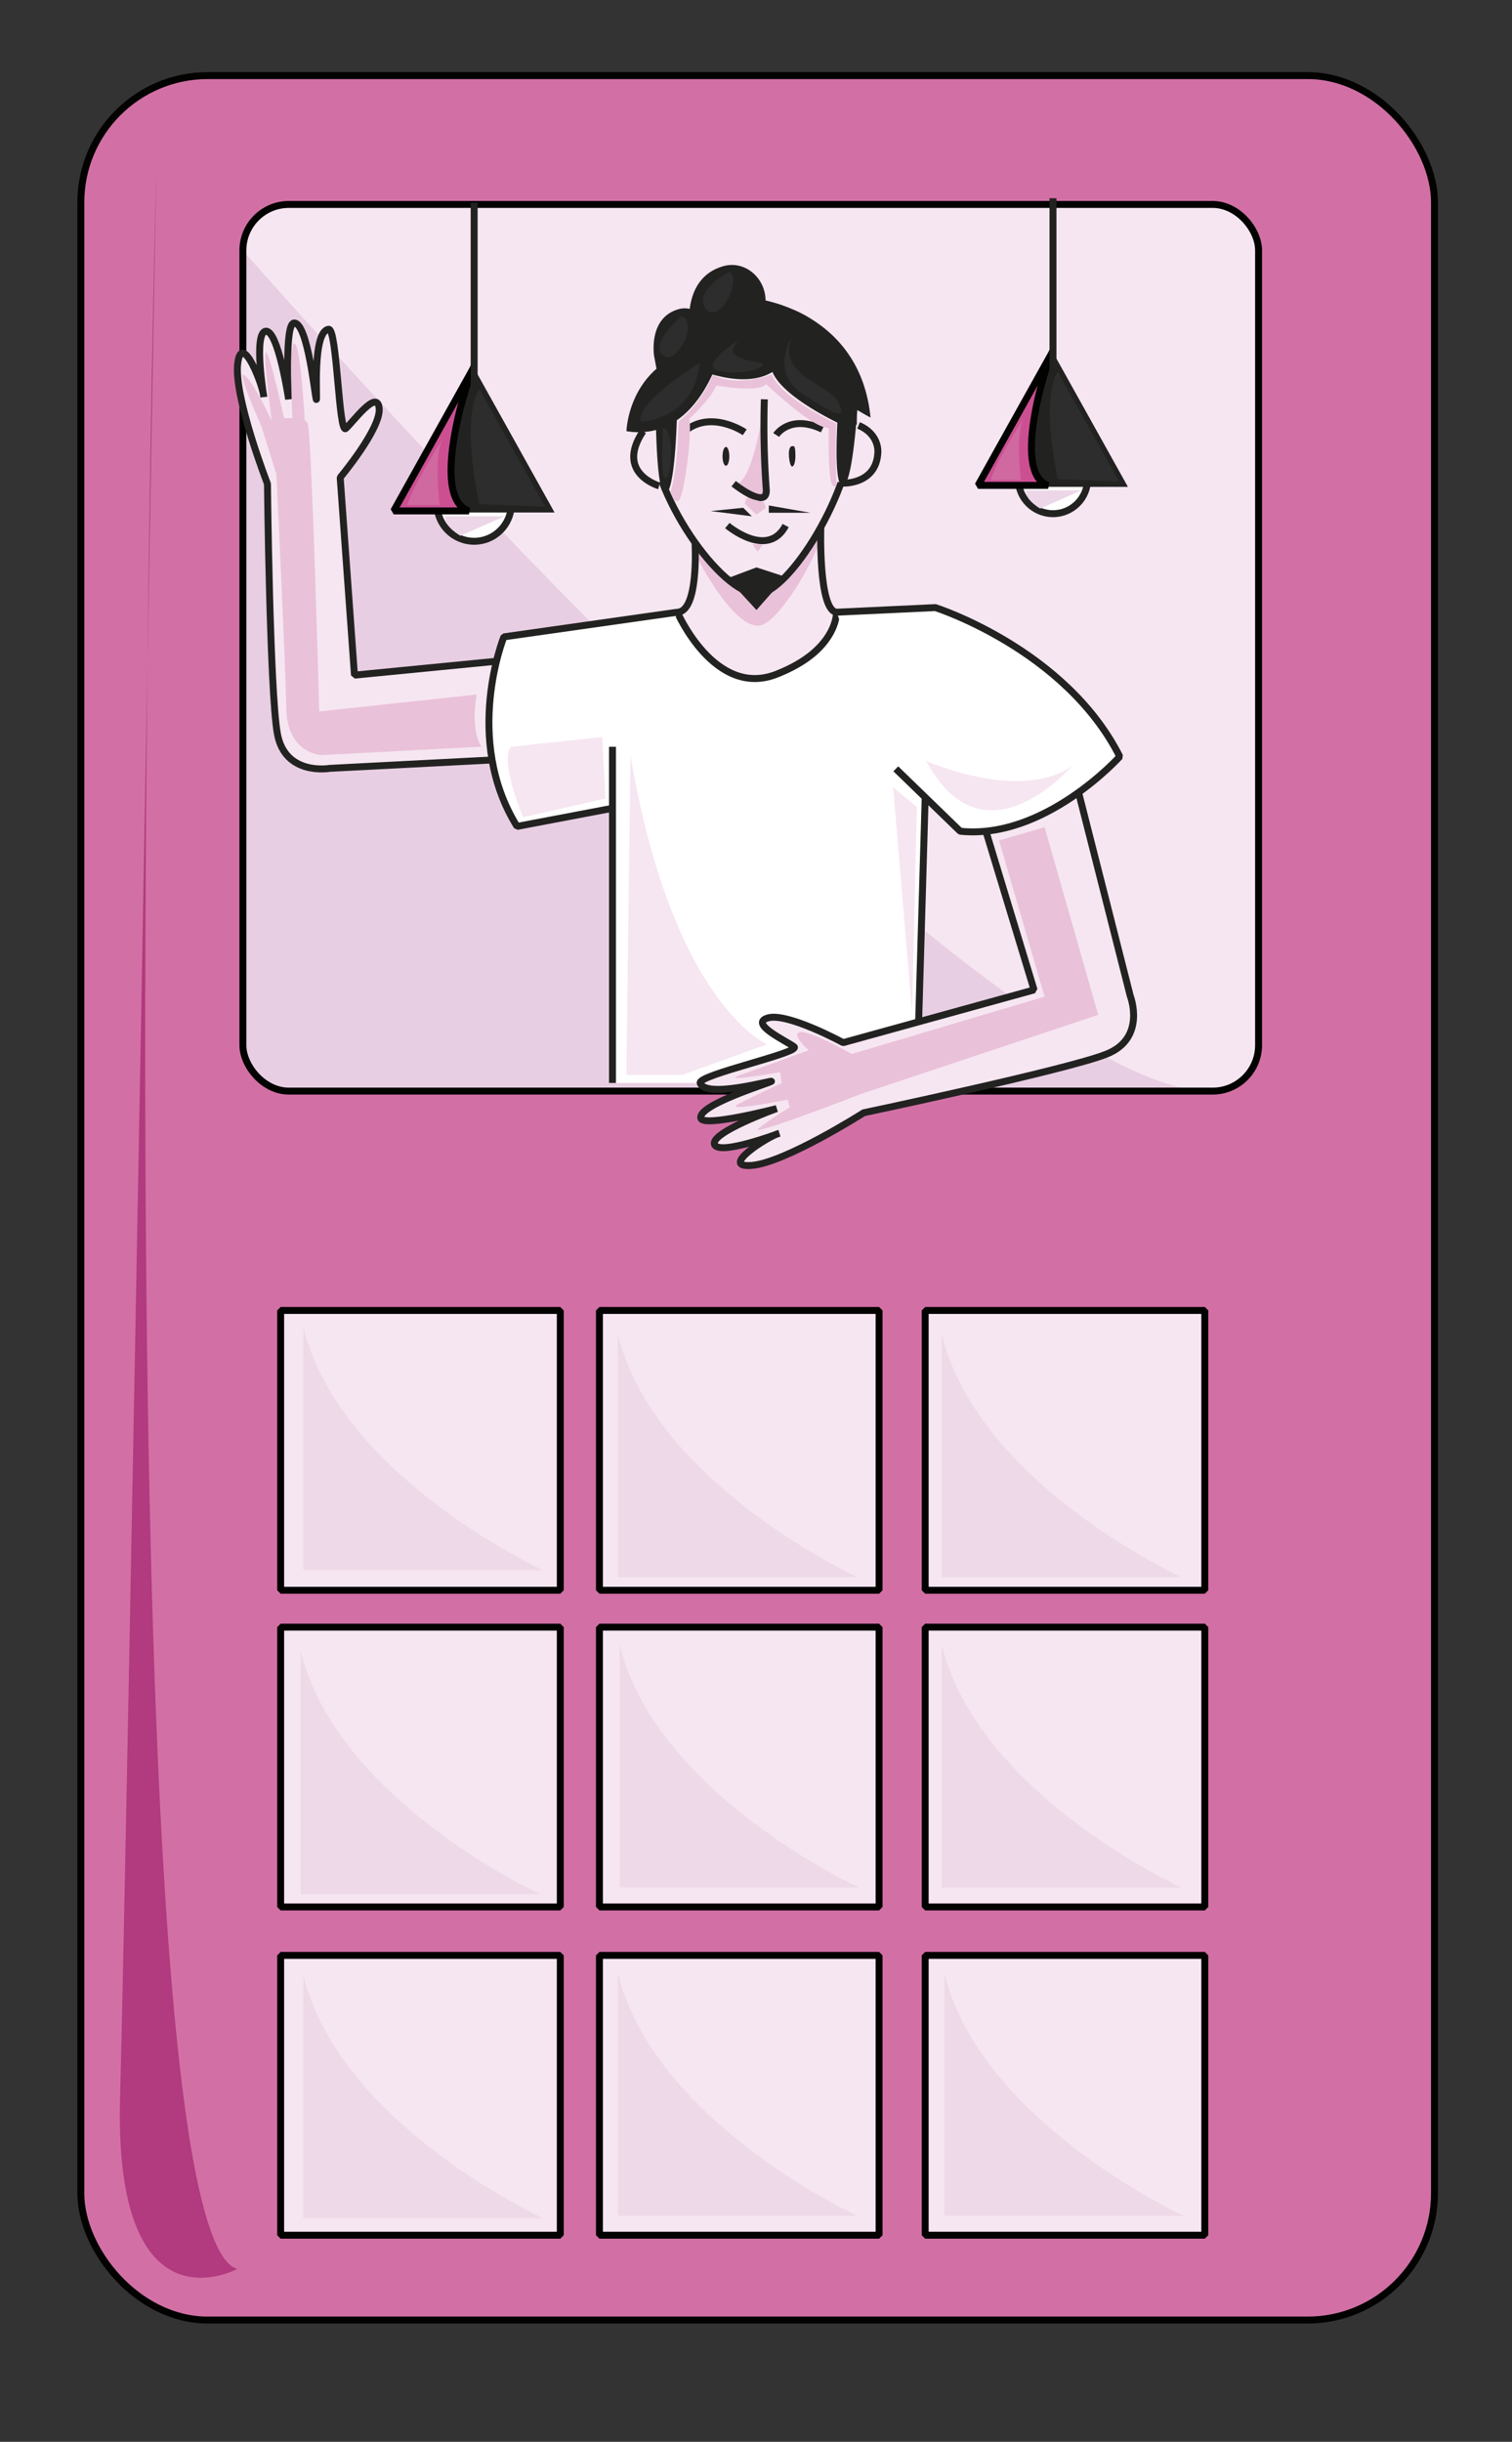 <svg xmlns="http://www.w3.org/2000/svg" viewBox="0 0 654.52 1056.32"><rect x="0" y="0" width="654.52" height="1056.32" fill="#333333" stroke="none"/><title>Mesa de trabajo 32</title><g id="Capa_4" data-name="Capa 4"><rect x="34.99" y="32.71" width="585.98" height="970.93" rx="54.89" fill="#d270a5" stroke="#020201" stroke-linejoin="bevel" stroke-width="3"/><rect x="105.14" y="88.44" width="439.68" height="383.57" rx="19.89" fill="#f6e6f1"/><path d="M105.14,108.33S414,461.45,519.93,472H125s-22.17,1.05-19.89-25.09V122.8l.7-4.2Z" fill="#e8cee2"/><rect x="105.14" y="88.44" width="439.68" height="383.57" rx="19.89" fill="none" stroke="#020201" stroke-linejoin="bevel" stroke-width="3"/><path d="M265.14,339.42l1.17,129.06H398.9V264.84L362.13,266s.34,17.56-19.23,23.39-32.78,6.38-49.7-24.54Z" fill="#fff"/><line x1="400.92" y1="330.63" x2="396.89" y2="468.48" fill="none" stroke="#222221" stroke-linejoin="bevel" stroke-width="3"/><path d="M464,331.4l25.27,99.44S496.4,449.11,479,456s-105.12,25.38-105.12,25.38S339.89,503,325.36,504.16s7.49-12.84,11.95-13.91c0,0-26,9.81-28,4.84-2.05-5.13,26.91-15.53,26.91-15.53s-31.9,8.28-32.84,4.15c-1.31-5.75,29.37-15.08,30.56-15.91s-28.52,7.66-30.83.71c-1.17-3.51,43.84-13.19,40.63-15.68s-19.76-10-11.35-12.48S365,451.05,365,451.05l82.63-22.82L421.5,342.18S440.49,347.09,464,331.4Z" fill="#f6e6f1" stroke="#222221" stroke-linejoin="bevel" stroke-width="3"/><path d="M281.42,186.17s3.21,32.07,22.28,51.68c0,0,12.29,17.64,24.24,19.42,0,0,11.58-4.81,17.1-13.36s12.84-20.5,12.84-20.5,7.66-17.82,8.91-23.34,3.32-15.87,3.32-15.87-46.27-55.6-51.62-47.58S278,174.22,281.42,186.17Z" fill="#f6e6f1"/><path d="M358.08,260.45C357.24,256.74,356,253,356,253s-.07-11.35-.43-10.46-.15-13.92-.15-13.92-14.79,26.2-27.44,28.69c0,0-12.12-.89-26.74-21.74l-.59,13.71c-.59,4.89-2.35,14.1-7.41,15.6,0,0,16.62,35.07,39.6,27.91,1-.31,1.94-.63,2.86-1A24.16,24.16,0,0,0,347.81,286c10-6.33,12.24-12.89,12.24-12.89l2.08-8.28S358.6,262.59,358.08,260.45Z" fill="#f6e6f1"/><path d="M301.2,235.53l-.32,4s15.68,31.7,27.54,31.14c8.2-.39,25.05-28.79,27.54-40.34l-.64-2.33s-15.27,26.75-26.43,28.53c0,0-7.73,3.45-22.7-15.68Z" fill="#e9c1d9"/><path d="M369.41,182.84c0,29.52-28.21,74.08-41.48,74.08-15.77,0-46.46-43.08-46.46-72.6s17-51.83,44.8-51.83S369.41,153.33,369.41,182.84Z" fill="none" stroke="#222221" stroke-linejoin="bevel" stroke-width="3"/><path d="M322.38,187s-15.77-10.78-27.38.83" fill="none" stroke="#222221" stroke-linejoin="bevel" stroke-width="3"/><path d="M356,185.67C341.85,179,336,188.16,336,188.16" fill="none" stroke="#222221" stroke-linejoin="bevel" stroke-width="3"/><ellipse cx="286.94" cy="196.38" rx="13.53" ry="12.92" transform="matrix(0.34, -0.94, 0.94, 0.34, 3.78, 398.16)" fill="#f6e6f1"/><path d="M285.31,210.19s-19.11-5.49-6.95-23.65" fill="none" stroke="#222221" stroke-linejoin="bevel" stroke-width="3"/><path d="M314.85,227.35s17.41,14.74,25.25,0" fill="none" stroke="#222221" stroke-linejoin="bevel" stroke-width="3"/><circle cx="367.02" cy="196.16" r="13" fill="#f6e6f1"/><path d="M365.07,209s14.22.57,14.94-13.18c0,0,.87-7.91-8.35-11.79" fill="none" stroke="#222221" stroke-linejoin="bevel" stroke-width="3"/><polygon points="321.73 219.66 307.69 221.09 325.47 223.35 321.73 219.66" fill="#222221"/><polygon points="332.8 221.82 350.81 221.82 332.8 218.66 332.8 221.82" fill="#222221"/><polygon points="327.47 245.45 314.85 250.19 327.47 263.89 340.1 249.57 327.47 245.45" fill="#222221"/><ellipse cx="314.24" cy="197.41" rx="1.47" ry="4.07" fill="#222221"/><path d="M344.32,197.41c0,2.42-.63,4.39-1.42,4.39s-1.41-3-1.41-5.39.63-3.39,1.41-3.39S344.32,192.32,344.32,197.41Z" fill="#222221"/><path d="M300.88,235.13s1.7,29.47-7.68,29.71c0,0,16.16,37.24,42.84,26.87s26.09-26.87,26.09-26.87c-7.95-.72-6.81-36.81-6.81-36.81" fill="none" stroke="#222221" stroke-linejoin="bevel" stroke-width="3"/><path d="M245.13,327.1l-102.47,5.29s-19.31,3.39-22.6-15.05-4.29-108.06-4.29-108.06-14.6-37.53-12.87-52,11.11,9.86,11.29,14.43c0,0-4.51-27.43.75-28.41,5.43-1,10,29.43,10,29.43s-1.86-32.91,2.37-33c5.9-.15,9,31.75,9.61,33.08s-1.92-29.46,5.35-30.37c3.67-.46,4.34,45.57,7.41,42.92s13.66-17.42,14.46-8.68-16.88,29.88-16.88,29.88l6.18,85.5,89.5-8.74S234.36,301,245.13,327.1Z" fill="#f6e6f1" stroke="#222221" stroke-linejoin="bevel" stroke-width="3"/><path d="M293.2,264.84,218.12,275.5s-17.82,44.2,5.7,82l41.32-7.84" fill="#fff" stroke="#222221" stroke-linejoin="bevel" stroke-width="3"/><path d="M362.13,264.84l42.76-2s56.32,17.92,79.84,64.46c0,0-32.48,36.09-69.08,32.29l-27.87-27" fill="#fff" stroke="#222221" stroke-linejoin="bevel" stroke-width="3"/><line x1="265.14" y1="323.06" x2="265.14" y2="468.48" fill="none" stroke="#222221" stroke-linejoin="bevel" stroke-width="3"/><path d="M206.34,300.47l-68.16,7.32s-3.2-119.76-5-124.54a2.63,2.63,0,0,0-1.28-1.34c-.26-4.64-1.88-32-4.33-33.27s-1.28,25.25-1,32.25c-1.15,0-2.36,0-3.58.09,0,0-6.14-27.79-7.75-28.6S117,177,117.6,181.55l-.22,0c-1.47-3.12-7.92-16.46-11.45-19.13-4-3,7.26,22.08,7.26,22.08h0l6.46,20.61s3.92,81.26,4.28,101.22,15.32,20.32,15.32,20.32l69.15-3.63C203.41,315.31,206.34,300.47,206.34,300.47Z" fill="#e9c1d9"/><path d="M221.23,323.06l1.22-.14,38.23-4.08,1.42,26.61-35.64,8.08S216,328.93,221.23,323.06Z" fill="#f6e6f1"/><path d="M272.92,326.68,271.13,465h24.24L332,451.79S291.09,434.32,272.92,326.68Z" fill="#f6e6f1"/><polygon points="386.62 340.58 396.89 349.14 394.82 438.24 386.62 340.58" fill="#f6e6f1"/><path d="M400.92,329.18s40.69,18,63.1,2.22C464,331.4,425.92,375.87,400.92,329.18Z" fill="#f6e6f1"/><path d="M432.47,363.57l19.73-5.7L475.39,439,372.9,473.18s-49.79,19.24-44.56,15a125.42,125.42,0,0,1,13.55-9.09l-.89-3.39s-28.76,5.7-21.39,1.9,18.84-9.09,18.84-9.09l-.78-4.69s-27.33,4.75-17.11,1.19,29.5-10.68,29.5-10.68-8.35-7.62-3.36-7.86,22,9.49,22,9.49l83.5-24.81Z" fill="#e9c1d9"/><path d="M330.87,174s-4.13,31.57-11.44,35.21c0,0,8.19,8.47,12.12,4.45Z" fill="#e9c1d9"/><path d="M330.87,172.74a378.93,378.93,0,0,0,.83,39c.61,9.26-14.11-2.49-14.11-2.49" fill="none" stroke="#222221" stroke-linejoin="bevel" stroke-width="3"/><polygon points="323.29 215.29 322.38 217.85 327.47 222.6 331.55 219.66 330.66 217.25 323.29 215.29" fill="#e9c1d9"/><path d="M293.71,182.4s-.24,21.19-3.45,30.34c0,0,1.9,6.65,4,3.09s5.35-28.16,4.16-34.69c0,0,9.27-8.44,11.64-14.38,0,0,18.31,3.31,21.61-.59,0,0,20.38,19.44,27.07,18.93,0,0-.5,23.91,1.94,25.09,0,0,1.64,1.13,1.41-1.19-.2-2.11-.37-20.35-.09-24.85a6.64,6.64,0,0,1,.09-.9s-24-10.91-28-21.24c0,0-15.36,5.93-25.47.05A52.66,52.66,0,0,1,293.71,182.4Z" fill="#e9c1d9"/><polygon points="325.65 235.43 330.3 235.43 327.98 238.64 325.65 235.43" fill="#e9c1d9"/><path d="M376.84,180.63c-3.8-38.55-35.41-48.41-45.43-50.65-.11-9.9-9.08-17.56-18.48-14.78-10.24,3-13.49,11.54-14.36,18.42a9.87,9.87,0,0,0-5,.18c-13.24,3.92-10.38,20.44-10.38,20.44l1,5.28c-12.62,11-13,27-13,27A30.21,30.21,0,0,0,284,186c.35,12.59,1.37,29.07,4.34,27.51s4.23-19.52,4.63-31.7c7.38-5.09,12.32-13.08,15.41-19.83,12.07,3.45,20.59,2.25,26-1.06,3.67,8.84,19.74,17.77,28.1,21.91-.64,13.12-.61,26.33,2,27.27,3.47,1.25,5.59-18.86,6.64-32.72C374.69,179.54,376.84,180.63,376.84,180.63Z" fill="#222221"/><path d="M303,157s-27.6,16.53-25.7,25.36C277.31,182.4,300.2,182,303,157Z" fill="#2d2d2d"/><path d="M286.94,185.23s-1.35,24.67,1.58,21.45S291.24,184.14,286.94,185.23Z" fill="#2d2d2d"/><path d="M295,136.82s-14.12,12.12-8.06,16.87S302.47,139.43,295,136.82Z" fill="#2d2d2d"/><path d="M315.71,117.57s-15.59,8.1-10.36,15.82S321.55,121.85,315.71,117.57Z" fill="#2d2d2d"/><path d="M319.43,147.51c.86-.93-16.91,10.7-8.6,12.83s17.57-.23,19.47-2.37S310.7,157,319.43,147.51Z" fill="#2d2d2d"/><path d="M342.9,145.63s-10.21,15.14,4.75,24.9S366.47,181.61,363,174,335.78,162.53,342.9,145.63Z" fill="#2d2d2d"/><rect x="259.49" y="566.89" width="121.05" height="121.05" fill="#f6e6f1" stroke="#020201" stroke-linejoin="bevel" stroke-width="3"/><rect x="121.49" y="566.89" width="121.05" height="121.05" fill="#f6e6f1" stroke="#020201" stroke-linejoin="bevel" stroke-width="3"/><rect x="400.49" y="566.89" width="121.05" height="121.05" fill="#f6e6f1" stroke="#020201" stroke-linejoin="bevel" stroke-width="3"/><rect x="259.49" y="703.89" width="121.05" height="121.05" fill="#f6e6f1" stroke="#020201" stroke-linejoin="bevel" stroke-width="3"/><rect x="121.49" y="703.89" width="121.05" height="121.05" fill="#f6e6f1" stroke="#020201" stroke-linejoin="bevel" stroke-width="3"/><rect x="400.49" y="703.89" width="121.05" height="121.05" fill="#f6e6f1" stroke="#020201" stroke-linejoin="bevel" stroke-width="3"/><rect x="259.49" y="845.89" width="121.05" height="121.05" fill="#f6e6f1" stroke="#020201" stroke-linejoin="bevel" stroke-width="3"/><rect x="121.49" y="845.89" width="121.05" height="121.05" fill="#f6e6f1" stroke="#020201" stroke-linejoin="bevel" stroke-width="3"/><rect x="400.49" y="845.89" width="121.05" height="121.05" fill="#f6e6f1" stroke="#020201" stroke-linejoin="bevel" stroke-width="3"/><path d="M131.35,574.23v105H235S147,638.86,131.35,574.23Z" fill="#edd9e7"/><path d="M130.22,714.4v105h103.6S145.9,779,130.22,714.4Z" fill="#edd9e7"/><path d="M131.35,854.57v105H235S147,919.21,131.35,854.57Z" fill="#edd9e7"/><path d="M267.48,577.23v105H371.09S283.17,641.86,267.48,577.23Z" fill="#edd9e7"/><path d="M268.22,711.56v105h103.6S283.9,776.19,268.22,711.56Z" fill="#edd9e7"/><path d="M267.48,853.57v105H371.09S283.17,918.21,267.48,853.57Z" fill="#edd9e7"/><path d="M407.65,577.23v105H511.26S423.34,641.86,407.65,577.23Z" fill="#edd9e7"/><path d="M407.65,711.56v105H511.26S423.34,776.19,407.65,711.56Z" fill="#edd9e7"/><path d="M408.78,853.57v105H512.39S424.47,918.21,408.78,853.57Z" fill="#edd9e7"/><path d="M67.66,73.32s-23.91,892.51,35.1,908.19c0,0-53.63,29.37-50.78-74.42S67.66,73.32,67.66,73.32Z" fill="#b23a7e"/><circle cx="455.82" cy="207.24" r="14.98" fill="#fff" stroke="#222221" stroke-linejoin="bevel" stroke-width="3"/><polygon points="455.82 152.45 423.38 210.62 488.26 210.62 455.82 152.45" fill="#222221"/><path d="M455.82,151.8c-1.38.69-18.88,52.74-2.08,58.17H423.38Z" fill="#cc4f92" stroke="#020201" stroke-linejoin="bevel" stroke-width="3"/><line x1="455.82" y1="85.75" x2="455.82" y2="162.01" fill="#fff" stroke="#222221" stroke-linejoin="bevel" stroke-width="3"/><path d="M457.91,160.92l26.52,47.35-26.52-1S450.11,173.09,457.91,160.92Z" fill="#2d2d2d"/><path d="M428.86,207.63h13.08s-2.55-20.11,1.27-26.74C443.21,180.89,431.59,198.69,428.86,207.63Z" fill="#d069a0"/><path d="M444.11,212.13h24L450.29,220S443.75,216.37,444.11,212.13Z" fill="#ecd6e7"/><circle cx="205.25" cy="218.08" r="16.07" fill="#fff" stroke="#222221" stroke-linejoin="bevel" stroke-width="3"/><polygon points="205.25 159.28 170.43 221.7 240.06 221.7 205.25 159.28" fill="#222221"/><path d="M205.25,158.59c-1.48.74-20.27,56.59-2.23,62.43H170.43Z" fill="#cc4f92" stroke="#020201" stroke-linejoin="bevel" stroke-width="3"/><line x1="205.25" y1="87.7" x2="205.25" y2="169.54" fill="#fff" stroke="#222221" stroke-linejoin="bevel" stroke-width="3"/><path d="M207.49,168.37l28.45,50.82-28.45-1.11S199.11,181.43,207.49,168.37Z" fill="#2d2d2d"/><path d="M176.31,218.5h14s-2.72-21.59,1.37-28.7C191.71,189.8,179.24,208.9,176.31,218.5Z" fill="#d069a0"/><path d="M192.68,223.33h25.73l-19.1,8.44S192.29,227.87,192.68,223.33Z" fill="#ecd6e7"/></g></svg>